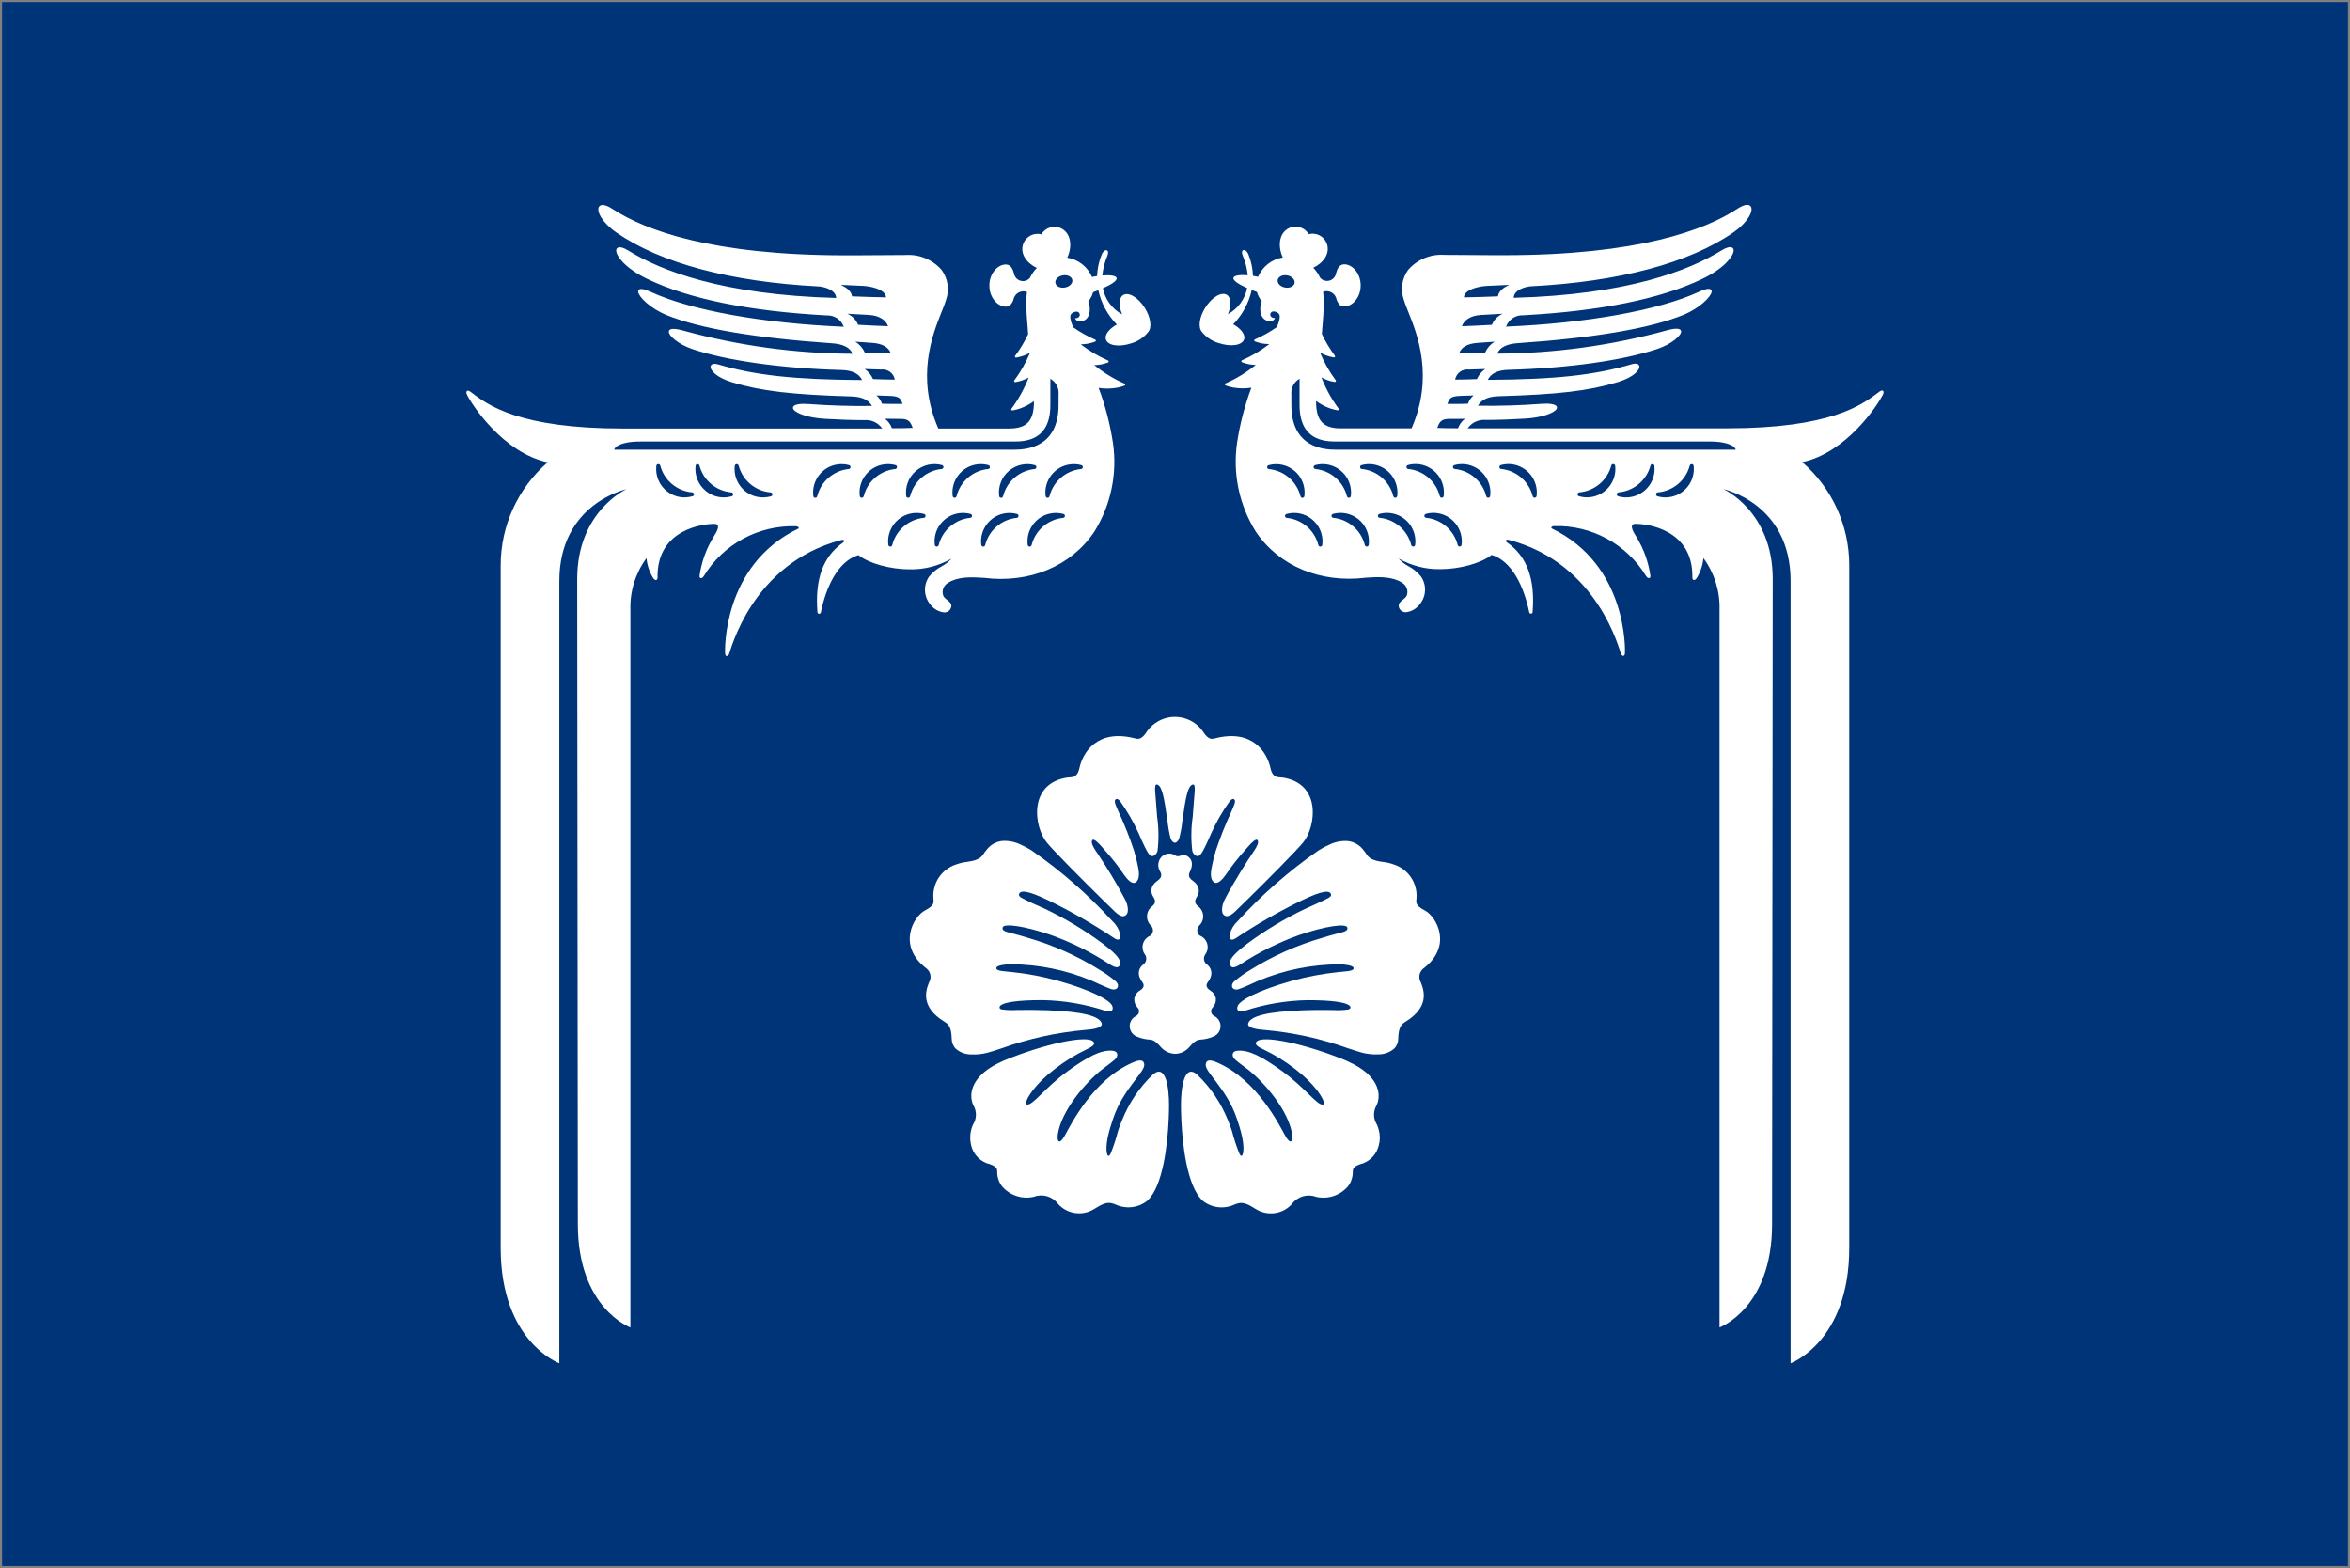 <?xml version="1.0" encoding="UTF-8"?>
<svg id="_레이어_2" data-name="레이어 2" xmlns="http://www.w3.org/2000/svg" xmlns:xlink="http://www.w3.org/1999/xlink" viewBox="0 0 1136 758">
  <rect x="0" y="0" width="1136" height="758" fill="#808080" stroke="none"/>
  <defs>
    <style>
      .cls-1 {
        fill: #fff;
      }

      .cls-2 {
        fill: #003478;
      }

      .cls-3 {
        clip-path: url(#clippath);
      }

      .cls-4 {
        fill: none;
      }
    </style>
    <clipPath id="clippath">
      <rect class="cls-4" width="1136" height="758"/>
    </clipPath>
  </defs>
  <g id="_레이어_1-2" data-name="레이어 1">
    <g class="cls-3">
      <path class="cls-2" d="M1,1H1135V757H1V1Z"/>
    </g>
    <g>
      <path class="cls-1" d="M384.84,254.38c1.08,0,1.59,.91,1.13,1.1-36.94,17.76-35.51,59.35-35.45,60.26,.11,1.85,1.23,1.68,1.89,.48,.7-1.31,10.78-43.79,54.25-55.17,1.45-.38,1.94,.47,.79,1.28-9.46,6.61-13.55,17.43-12.29,33.5-.03,.46,.32,.85,.78,.88,.38,.02,.73-.22,.84-.59,2.59-12.61,8.39-24.89,18.19-27.8,5.01,4.04,15.48,6.88,24.71,6.88,7.04,.16,13.98-1.6,20.1-5.08h.07c-1.28,1.43-2.8,2.63-4.49,3.55-2.41,1.24-4.53,2.97-6.24,5.07-2.87,4.16-2.59,9.73,.7,13.58,1.59,2.06,3.93,3.39,6.51,3.7,1.83,.14,3.43-1.24,3.57-3.07,0-.03,0-.07,0-.1,0-2.18-3.13-2.96-3.95-4.96-.82-2.38,.21-5,2.42-6.19,4.42-2.9,11.03-2.8,16.07-2.44,.49,.04,.93,.04,1.42,.06l.04,.02c21.63,2.66,41.76-5.49,53.03-22.23,8.04-12.79,11.26-28.03,9.09-42.98-1.38-9.09-3.69-18.01-6.92-26.62,2.94,.46,5.93,.42,8.86-.09,1.23-.24,2.43-.57,3.61-.99,.21-.07,.36-.27,.37-.49,0-.21-.11-.41-.31-.49-5.27-2.31-10.2-5.32-14.66-8.95,1.01-.03,2.02-.12,3.01-.27,1.22-.24,2.43-.57,3.61-.99,.21-.07,.36-.26,.37-.48,0-.21-.11-.41-.31-.49-4.65-2.03-9.03-4.62-13.05-7.71l-.06-.12c1.08-.03,2.16-.13,3.23-.29,1.22-.24,2.43-.57,3.61-.99,.21-.07,.36-.26,.37-.48,0-.21-.11-.41-.31-.49-3.75-1.63-7.33-3.64-10.68-6-1.27-3.11-1.88-5.54-.82-6.53,1.01-.94,2.71-1.36,3.49-.67,1.23,1.11,.37,2.9-1.73,2.87,.51,1.67,2.94,1.74,4.38,1.04,3.28-1.6,3.15-6.69,1.99-9.13,1.09-1.33,1.89-2.88,2.36-4.53,.78-.28,1.63-.62,2.51-.96,1.38,6.25,4.48,11.99,8.95,16.58-3.8,2.12-6.04,5.04-5.25,7.33,1,2.93,6.54,3.7,12.38,1.72,3.18-.93,6-2.83,8.05-5.44,1.85-2.11,1.23-6.97-1.62-11.57-3.17-5.1-7.86-7.91-10.49-6.28-2.16,1.33-2.25,5.2-.5,9.35-4.83-2.61-8.24-7.24-9.3-12.63,3.7-1.64,7.1-3.61,6.6-5.01-.41-1.19-3.46-1.45-6.88-1.18,.33-3.25,1.14-6.44,2.41-9.46,.76-2.03,.19-2.5-.31-2.71-.42-.19-1.6,.12-2.44,2.13-1.32,3.29-2.06,6.78-2.19,10.33-.83,.13-1.66,.27-2.45,.44l-.05-.07c-2.14-4.91-6.63-8.4-11.92-9.26,2.41-5.14,2.1-11.91-3.25-14.32-3.42-1.46-7.38-.16-9.28,3.03-3.6-.92-7.32,.97-8.7,4.42-1.89,5.03,1.78,9.6,6.5,11.83-1.38,1.42-2.51,3.06-3.34,4.85-1.61,1.84-4.41,2.03-6.25,.42-.79-.69-1.31-1.65-1.47-2.69-.57-2.1-1.48-4.05-3.67-4.23-3.99-.22-8.22,4.22-8.19,10.18-.03,5.95,4.2,10.39,8.19,10.18,.49-.02,.97-.12,1.43-.31l.05-.04c1.14-1.01,1.91-2.38,2.19-3.87,.94-2.53,3.76-3.82,6.29-2.89-.18,1.53-.29,3.07-.31,4.61-.05,3.77,.35,9.5,.9,15.8-1.74,3.7-3.85,7.22-6.29,10.49-.13,.17-.14,.41-.02,.6,.12,.18,.34,.27,.56,.23,1.23-.22,2.44-.53,3.62-.93,1.02-.39,2.02-.85,2.99-1.37v.06c-1.97,4.71-4.5,9.17-7.54,13.27-.14,.17-.15,.41-.03,.59,.12,.18,.34,.28,.56,.24,2.24-.35,4.4-1.09,6.38-2.2-2.07,5.37-4.86,10.44-8.29,15.06-.13,.17-.15,.4-.03,.59,.12,.19,.34,.28,.56,.24,1.23-.22,2.44-.53,3.62-.93,2.4-.86,4.66-2.06,6.72-3.56,.08,9.57-3.5,13.04-11.42,13.23h-34.82c-10.86-24.95-2.89-45.2,1.6-56.38,.9-2.25,1.69-4.2,2.16-5.86,1.68-4.85,.89-10.21-2.12-14.36-4.38-5.05-10.89-7.74-17.56-7.26-15.43,.12-24.52,.15-24.61,.15h-4.01c-64.89,0-97.2-12.12-112.91-22.4-3.22-2.11-5.62-2.53-6.55-1.14-1.45,2.16,1.61,7.83,8.36,12.5,21.5,14.87,55.3,23.88,97.75,26.06,2.16,.11,8.28,1.37,8.53,5.58-54.93-1.45-84.94-13.25-100.46-22.89-2.35-1.46-4.18-1.94-5.18-1.36-.51,.31-.78,.89-.7,1.48,.1,2.52,4.32,8.46,15.22,13.67,20.09,9.63,49.23,15.53,86.61,17.55,3.63-.16,6.94,2.05,8.16,5.47-39.1-1.63-73.95-7.93-93.27-16.84-2.93-1.35-4.84-1.73-5.67-1.12-.35,.26-.51,.71-.42,1.13,.29,2.39,5.78,7.95,13.7,11.18,16.01,6.53,42.98,11.11,80.18,13.66,5.25,.36,8.68,2.16,9.71,5.05-27.77-.12-55.39-3.92-82.16-11.3-4.97-1.34-6.32-.59-6.58,.31-.62,2.01,4.55,6.45,11.44,8.76,16.76,5.61,43.01,9.29,72.05,10.1,5.14,.15,8.39,1.73,9.9,4.83-32.75-.21-51.63-2.25-69.58-7.55-2.3-.67-3.37-.04-3.62,.79-.52,1.74,2.41,5.45,10.36,7.85,14.11,4.25,28.68,5.98,57.72,6.83,6.45,.19,8.75,2.62,9.87,4.59-10.05,.14-20.1-.15-30.12-.89-4.36-.35-7.16,.09-7.88,1.17-.24,.36-.25,.82-.04,1.19,1,1.99,7.05,4.32,15.46,4.77,5.8,.31,11.97,.62,18.23,.62,.24,0,.49-.02,.71,0,3.39-.27,6.68,1.28,8.62,4.07h-125.19c-50.36,0-65.34-11.32-73.38-17.4,0,0-1.39-1.3-2.09-.8-.77,.56-.1,1.81,.07,2.14,2.54,5.02,17.61,27.9,38.88,32.38-14.41,12.5-22.71,30.63-22.74,49.71v330.07c0,45.38,28.35,55.73,28.35,55.73V280.84c0-37.52,32.46-44.37,32.46-44.37,0,0-23.82,10.63-23.82,43.41,0,8.02,.31,292.04,.31,311.85,0,40.67,25.4,49.94,25.4,49.94V294.66c-.25-8.93,2.49-17.69,7.79-24.89,.3,3.42,1.41,6.73,3.22,9.64,.36,.55,.96,1.07,1.47,.95s.65-.62,.64-1.45c-.26-23.4,22.55-25.67,27.18-25.67,1.08,0,4.28-.27-.44,6.8-3.28,5.53-5.46,11.65-6.4,18.01-.31,1.83,1.19,1.76,1.96,.52,9.42-15.54,26.5-24.79,44.66-24.19h0Zm-12.15-14.49c-1.25,.37-2.55,.55-3.86,.56-7.59,0-13.74-6.16-13.73-13.75,0-.5,.03-1,.08-1.5,.05-.46,.42-.82,.89-.85,.25-.02,.49,.06,.69,.22,.15,.13,.26,.3,.31,.5,1.89,7.14,8.07,12.33,15.43,12.96,.53,.03,.93,.49,.9,1.02-.03,.41-.31,.75-.7,.86h0Zm38.15-13.4c-.15,.13-.34,.21-.54,.23-7.35,.73-13.46,6-15.25,13.17-.11,.43-.49,.73-.93,.73h-.06c-.46-.03-.84-.38-.89-.83-.94-7.53,4.4-14.4,11.93-15.34,1.8-.22,3.63-.09,5.37,.39,.51,.15,.81,.68,.66,1.19-.05,.18-.15,.34-.29,.46h0Zm6.67,13.39c-.11,.42-.49,.72-.93,.73h-.06c-.46-.03-.84-.38-.9-.83-.94-7.53,4.4-14.4,11.93-15.34,1.8-.22,3.63-.09,5.37,.39,.45,.12,.75,.55,.7,1.02-.04,.46-.4,.83-.86,.87-7.35,.73-13.45,6-15.25,13.17h0Zm29.6,10.2c-.15,.13-.34,.21-.54,.23-7.35,.73-13.46,6-15.26,13.17-.11,.43-.49,.73-.93,.73h-.06c-.46-.03-.84-.38-.89-.83-.94-7.53,4.4-14.4,11.93-15.34,1.8-.22,3.63-.09,5.37,.39,.45,.13,.74,.55,.7,1.02-.03,.24-.15,.47-.33,.63h0Zm-4.38-22.41c3.48-3,8.22-4.07,12.65-2.84,.45,.13,.74,.55,.7,1.01-.03,.25-.14,.48-.33,.64-.15,.13-.34,.21-.54,.23-7.35,.73-13.46,6-15.25,13.17-.1,.43-.49,.73-.93,.73h-.06c-.46-.02-.84-.38-.9-.83-.58-4.56,1.17-9.11,4.65-12.11h0Zm26.83,22.41c-.15,.13-.34,.21-.54,.23-7.35,.73-13.45,6-15.25,13.17-.11,.42-.49,.72-.93,.73h-.06c-.46-.03-.84-.38-.9-.83-.94-7.53,4.4-14.4,11.93-15.34,1.8-.22,3.63-.09,5.37,.39,.45,.12,.75,.55,.7,1.02-.03,.25-.15,.47-.34,.63h0Zm-1.6-19.2c-2.75,2.35-4.69,5.49-5.55,9-.11,.42-.49,.72-.93,.73h-.06c-.46-.03-.84-.38-.9-.83-.94-7.53,4.41-14.4,11.94-15.34,1.8-.22,3.62-.09,5.36,.39,.45,.12,.75,.55,.7,1.02-.04,.46-.4,.83-.86,.87-3.59,.34-6.98,1.79-9.7,4.16h0Zm24.07,19.21c-.15,.13-.33,.21-.53,.23-7.35,.73-13.46,6-15.26,13.17-.11,.43-.49,.73-.93,.73h-.06c-.46-.03-.84-.38-.89-.83-.94-7.53,4.4-14.4,11.93-15.34,1.8-.22,3.63-.09,5.37,.39,.45,.13,.74,.55,.7,1.02-.03,.25-.15,.47-.35,.63h.02Zm-4.38-22.41c3.48-3,8.22-4.07,12.65-2.84,.51,.15,.81,.68,.66,1.2-.05,.18-.15,.34-.29,.46-.15,.13-.34,.21-.54,.23-7.35,.73-13.45,6-15.25,13.17-.11,.43-.49,.73-.93,.73h-.06c-.46-.03-.84-.38-.89-.83-.58-4.56,1.16-9.11,4.63-12.11h.02Zm26.83,22.41c-.15,.13-.34,.21-.54,.23-7.35,.73-13.45,6-15.25,13.17-.11,.43-.49,.73-.93,.73h-.06c-.46-.02-.84-.38-.9-.83-.94-7.53,4.4-14.4,11.93-15.34,1.8-.22,3.63-.09,5.37,.39,.45,.13,.74,.55,.7,1.02-.03,.25-.15,.47-.35,.63h.02Zm8.27-25.25c.51,.15,.81,.68,.66,1.19-.05,.18-.15,.34-.29,.46-.15,.13-.34,.21-.53,.23-7.35,.73-13.46,6-15.25,13.17-.11,.43-.49,.73-.93,.73h-.06c-.46-.02-.84-.38-.9-.83-.94-7.53,4.4-14.4,11.93-15.34,1.8-.22,3.63-.09,5.37,.39h0Zm-9-91.73c2.25-.4,4.32,.59,4.61,2.21s-1.31,3.26-3.56,3.66c-2.25,.4-4.32-.59-4.61-2.2-.29-1.62,1.29-3.26,3.55-3.67h.01Zm-72.54,73.72c-3.35,.16-6.71,.21-10.06,.17-.63-1.84-1.81-3.44-3.37-4.59,2.37,.05,5.52,.07,7.74,.07h.03c3.91,0,4.68,1.73,5.67,4.35h0Zm-34.73-69.14c3.58,.2,7.15,.36,10.66,.49,2.85,.1,10.88,1.36,11.2,5.55-5.49-.1-10.97-.26-16.46-.49-.27-2.7-3.29-4.57-5.4-5.55h0Zm3.1,13.97c3.66,.23,7.05,.42,10.31,.56,5.67,.26,8.55,2.93,9.41,5.46-4.83-.17-9.66-.4-14.48-.68-.96-2.41-2.85-4.33-5.23-5.34h0Zm3.88,13.51c1.77,.13,3.7,.26,5.59,.39l2.51,.17c4.98,.34,8.02,2.05,9.06,5.06-4.19-.05-8.38-.17-12.56-.36-.97-2.18-2.57-4.01-4.61-5.25h0Zm4.53,13.21c1.64,.06,3.7,.13,5.6,.19,.86,.02,1.67,.05,2.35,.07,3.15-.41,6.07,1.73,6.62,4.86-3.51-.03-7.02-.12-10.53-.26-.86-1.97-2.26-3.66-4.04-4.86h0Zm8.39,16.77c-.53-1.56-1.47-2.95-2.73-4.01,1.26,.06,2.88,.1,4.34,.15l2.41,.08c4.51,.18,5,1.44,5.82,3.54,.04,.1,.08,.2,.12,.31-3.32,.06-6.64,.04-9.96-.07h0Zm-129.45,22.23c0-1.02,2.62-3.95,12.44-3.95h180.74c5.94,0,17.65-.73,17.65-17.65v-12.68c2.75,1.54,4.31,4.58,3.96,7.71v4.97c0,20.8-16.05,21.6-21.56,21.6h-193.24Zm37.85,22.5c-1.25,.36-2.55,.55-3.85,.56-7.59,0-13.74-6.16-13.73-13.75,0-.5,.03-1.01,.08-1.51,.05-.46,.43-.82,.89-.85,.25-.02,.49,.06,.69,.22,.15,.13,.26,.3,.31,.5,1.89,7.14,8.07,12.33,15.43,12.96,.46,.03,.84,.4,.88,.86,.05,.46-.25,.89-.69,1.02h0Zm6.28-2.67c-3.52-2.95-5.33-7.47-4.82-12.03,.07-.53,.55-.91,1.08-.84,.18,.02,.35,.1,.49,.21,.15,.13,.26,.3,.31,.5,1.9,7.14,8.07,12.32,15.43,12.96,.53,.04,.93,.49,.89,1.02-.03,.41-.31,.75-.7,.86-1.25,.36-2.55,.55-3.86,.55-3.23,0-6.36-1.14-8.83-3.22h0Zm454.75,41.34c.77,1.23,2.28,1.31,1.96-.52-.94-6.36-3.12-12.48-6.4-18.01-4.72-7.07-1.52-6.8-.44-6.8,4.63,0,27.44,2.27,27.18,25.67,0,.82,.1,1.32,.64,1.45,.54,.13,1.11-.4,1.47-.95,1.82-2.92,2.92-6.22,3.22-9.64,5.3,7.2,8.05,15.96,7.8,24.89v347.01s25.4-9.26,25.4-49.94c0-19.8,.31-303.82,.31-311.85,0-32.78-23.82-43.41-23.82-43.41,0,0,32.46,6.85,32.46,44.37v378.16s28.35-10.34,28.35-55.73V273.09c-.04-19.08-8.33-37.21-22.74-49.71,21.26-4.48,36.33-27.36,38.88-32.38,.17-.33,.84-1.59,.07-2.14-.7-.49-2.09,.8-2.09,.8-8.05,6.08-23.02,17.39-73.38,17.39h-125.19c1.94-2.79,5.23-4.34,8.62-4.07,.22-.02,.48,0,.71,0,6.26,0,12.43-.31,18.23-.62,8.41-.45,14.47-2.78,15.46-4.77,.21-.37,.2-.84-.04-1.19-.73-1.08-3.52-1.52-7.88-1.17-9.7,.73-19.83,1.03-30.12,.89,1.12-1.97,3.42-4.4,9.87-4.59,29.05-.85,43.61-2.57,57.72-6.83,7.95-2.4,10.88-6.1,10.36-7.85-.25-.83-1.33-1.46-3.62-.79-17.95,5.3-36.83,7.35-69.58,7.55,1.52-3.1,4.76-4.68,9.91-4.83,29.03-.81,55.29-4.5,72.04-10.1,6.89-2.31,12.06-6.75,11.44-8.76-.27-.88-1.62-1.64-6.58-.31-26.78,7.39-54.43,11.2-82.21,11.33,1.04-2.9,4.47-4.69,9.71-5.05,37.19-2.54,64.18-7.14,80.18-13.66,7.93-3.23,13.41-8.79,13.7-11.18,.09-.43-.07-.87-.41-1.13-.83-.62-2.75-.24-5.67,1.12-19.32,8.91-54.17,15.2-93.27,16.84,1.23-3.42,4.54-5.63,8.16-5.47,37.38-2.01,66.52-7.92,86.61-17.55,10.89-5.21,15.12-11.15,15.22-13.67,.08-.59-.19-1.18-.7-1.49-.99-.57-2.83-.09-5.18,1.36-15.51,9.64-45.54,21.43-100.46,22.89,.25-4.21,6.36-5.47,8.53-5.58,42.45-2.18,76.26-11.19,97.75-26.06,6.74-4.67,9.81-10.32,8.36-12.49-.93-1.4-3.33-.98-6.55,1.14-15.71,10.28-48.01,22.4-112.91,22.4h-4.01c-.09,0-9.17-.03-24.61-.15-6.67-.48-13.18,2.21-17.56,7.26-3.01,4.15-3.8,9.52-2.12,14.36,.48,1.67,1.26,3.62,2.16,5.86,4.49,11.19,12.46,31.44,1.6,56.38h-34.72c-7.94-.19-11.51-3.67-11.42-13.23,2.06,1.5,4.32,2.7,6.72,3.56,1.18,.4,2.39,.71,3.62,.93,.22,.04,.44-.05,.56-.24,.11-.18,.1-.42-.03-.59-3.43-4.62-6.22-9.69-8.29-15.06,1.98,1.11,4.14,1.85,6.38,2.2,.22,.04,.44-.05,.56-.24,.11-.18,.1-.42-.03-.59-3.04-4.1-5.58-8.56-7.54-13.27v-.06c.96,.52,1.96,.97,2.98,1.36,1.18,.4,2.39,.71,3.62,.93,.22,.04,.44-.05,.56-.23,.11-.19,.1-.42-.03-.6-2.45-3.28-4.55-6.79-6.29-10.49,.56-6.3,.95-12.03,.9-15.8-.02-1.54-.12-3.08-.31-4.61,2.54-.93,5.34,.37,6.29,2.89,.28,1.5,1.05,2.86,2.19,3.87l.06,.03c.45,.19,.94,.29,1.43,.31,3.99,.22,8.22-4.22,8.19-10.18,.03-5.95-4.2-10.39-8.19-10.18-2.19,.18-3.1,2.13-3.67,4.23-.36,2.42-2.61,4.09-5.02,3.74-1.04-.15-2-.67-2.69-1.47-.83-1.79-1.96-3.44-3.34-4.85,4.72-2.23,8.39-6.79,6.5-11.83-1.38-3.45-5.1-5.34-8.7-4.42-1.89-3.19-5.86-4.49-9.27-3.04-5.36,2.41-5.67,9.18-3.25,14.32-5.29,.85-9.78,4.34-11.92,9.26l-.05,.07c-.78-.17-1.61-.31-2.45-.44-.13-3.54-.87-7.04-2.19-10.33-.84-2.01-2.02-2.31-2.44-2.13-.49,.2-1.06,.67-.31,2.71,1.27,3.02,2.08,6.2,2.41,9.46-3.43-.27-6.48,0-6.89,1.18-.48,1.4,2.9,3.36,6.6,5.01-1.06,5.38-4.47,10.01-9.3,12.62,1.75-4.15,1.64-8.02-.5-9.35-2.63-1.63-7.32,1.18-10.49,6.27-2.86,4.6-3.46,9.46-1.62,11.57,2.05,2.61,4.86,4.51,8.05,5.44,5.84,1.98,11.38,1.21,12.38-1.72,.78-2.29-1.46-5.21-5.25-7.33,4.47-4.59,7.56-10.33,8.95-16.58,.88,.35,1.72,.68,2.51,.96,.47,1.66,1.28,3.2,2.36,4.54-1.15,2.43-1.29,7.52,1.99,9.13,1.44,.71,3.88,.63,4.38-1.04-2.1,.04-2.97-1.76-1.73-2.87,.78-.69,2.47-.27,3.49,.67,1.06,.99,.45,3.42-.82,6.53-3.35,2.35-6.92,4.36-10.68,5.99-.2,.09-.32,.28-.31,.5,.01,.22,.16,.41,.37,.48,1.18,.42,2.38,.75,3.61,.99,1.07,.16,2.14,.26,3.22,.28l-.06,.13c-4.02,3.09-8.4,5.68-13.05,7.71-.2,.08-.32,.28-.31,.49,.01,.22,.16,.42,.37,.48,1.18,.42,2.38,.75,3.61,.99,1,.15,2.01,.24,3.01,.27-4.46,3.63-9.39,6.64-14.66,8.95-.19,.09-.32,.28-.31,.5,.02,.22,.16,.41,.37,.48,1.18,.42,2.38,.75,3.61,.99,2.93,.52,5.92,.55,8.86,.1-3.22,8.61-5.54,17.53-6.92,26.62-2.17,14.95,1.05,30.19,9.09,42.99,11.26,16.74,31.4,24.89,53.03,22.23l.04-.02c.48-.02,.93-.03,1.42-.07,5.04-.36,11.65-.46,16.07,2.44,2.22,1.19,3.24,3.81,2.42,6.19-.82,1.99-3.95,2.78-3.95,4.96,.08,1.84,1.64,3.26,3.47,3.18,.03,0,.07,0,.1,0,2.58-.31,4.92-1.65,6.51-3.7,3.29-3.84,3.57-9.42,.7-13.58-1.71-2.1-3.83-3.83-6.24-5.07-1.69-.92-3.2-2.12-4.49-3.55h.07c6.12,3.48,13.06,5.24,20.1,5.08,9.23,0,19.7-2.84,24.71-6.88,9.8,2.91,15.6,15.2,18.21,27.8,.12,.44,.58,.69,1.02,.57,.38-.11,.63-.47,.6-.86,1.26-16.07-2.83-26.89-12.29-33.5-1.15-.81-.67-1.66,.78-1.28,43.46,11.39,53.55,53.86,54.25,55.17,.65,1.2,1.78,1.37,1.89-.48,.05-.91,1.49-42.5-35.45-60.26-.46-.19,.05-1.1,1.13-1.1,18.16-.56,35.21,8.71,44.6,24.26h0Zm-33.21-39.7c.05-.46,.42-.82,.88-.86,7.36-.63,13.53-5.82,15.43-12.96,.05-.19,.16-.36,.31-.49,.19-.16,.44-.23,.69-.22,.46,.03,.84,.39,.89,.85,.84,7.54-4.6,14.33-12.15,15.17-.5,.06-1,.08-1.5,.08-1.31,0-2.6-.19-3.86-.55-.45-.13-.73-.56-.69-1.02Zm-37.79-13.02c-.04-.46,.25-.89,.7-1.02,7.31-2.03,14.88,2.26,16.91,9.57,.48,1.75,.62,3.57,.39,5.37-.06,.46-.44,.81-.9,.84h-.06c-.44,0-.82-.31-.93-.73-1.79-7.17-7.9-12.44-15.25-13.17-.46-.04-.83-.41-.86-.87h0Zm-11.88,5.04c-2.72-2.37-6.11-3.83-9.7-4.17-.53-.06-.91-.53-.85-1.06,.04-.39,.31-.71,.69-.82,7.31-2.03,14.88,2.26,16.91,9.57,.48,1.74,.62,3.57,.39,5.37-.06,.46-.44,.81-.9,.84h-.06c-.44,0-.82-.31-.93-.73-.87-3.5-2.81-6.65-5.55-8.99h0Zm-24.38,18.56c-.04-.46,.25-.89,.7-1.02,7.31-2.03,14.88,2.26,16.91,9.57,.48,1.75,.62,3.57,.39,5.37-.06,.46-.43,.81-.89,.84h-.06c-.44,0-.82-.31-.93-.73-1.8-7.17-7.9-12.43-15.25-13.17-.2-.02-.38-.1-.53-.23-.19-.16-.32-.39-.35-.64h.01Zm9.36-9.67c-.06,.46-.44,.81-.9,.84h-.06c-.44,0-.82-.3-.93-.73-1.79-7.17-7.9-12.44-15.25-13.17-.2-.02-.39-.1-.54-.23-.19-.16-.3-.39-.33-.64-.04-.46,.25-.89,.7-1.02,7.31-2.03,14.88,2.26,16.91,9.57,.48,1.75,.62,3.57,.39,5.37h0Zm-31.81,9.68c-.04-.46,.25-.89,.7-1.02,7.31-2.03,14.88,2.26,16.91,9.57,.48,1.75,.62,3.57,.39,5.37-.06,.46-.44,.81-.9,.84h-.06c-.44,0-.82-.31-.93-.73-1.8-7.17-7.9-12.44-15.25-13.17-.2-.02-.39-.1-.54-.23-.19-.16-.31-.39-.34-.64h0Zm-7.78-22.73c-.53-.06-.91-.53-.85-1.06,.04-.39,.31-.71,.69-.82,7.32-2.01,14.88,2.3,16.89,9.62,.47,1.73,.61,3.53,.39,5.31-.06,.46-.44,.81-.9,.84h-.06c-.44,0-.82-.31-.93-.73-1.79-7.17-7.9-12.44-15.25-13.17l.02,.02Zm-14.67,22.73c-.04-.46,.25-.89,.7-1.02,7.31-2.03,14.88,2.26,16.91,9.57,.48,1.75,.62,3.57,.39,5.37-.06,.46-.43,.81-.89,.84h-.06c-.44,0-.82-.31-.93-.73-1.8-7.17-7.9-12.43-15.25-13.17-.46-.04-.82-.41-.86-.87h0Zm9.36-9.66c-.06,.46-.43,.81-.89,.84h-.06c-.44,0-.82-.31-.93-.73-1.8-7.17-7.9-12.44-15.25-13.17-.2-.02-.39-.1-.54-.23-.4-.35-.44-.96-.09-1.36,.12-.14,.28-.24,.46-.29,7.31-2.03,14.88,2.26,16.91,9.57,.48,1.75,.62,3.57,.39,5.37h0Zm-31.81,9.68c-.04-.46,.25-.89,.7-1.02,7.31-2.03,14.88,2.26,16.91,9.57,.48,1.75,.62,3.57,.39,5.37-.06,.46-.44,.81-.9,.84h-.06c-.44,0-.82-.31-.93-.73-1.8-7.17-7.91-12.43-15.26-13.16-.2-.02-.39-.1-.54-.23-.19-.16-.31-.39-.34-.64h.02Zm4.71-21.77c3.48,3,5.22,7.54,4.65,12.1-.06,.46-.44,.81-.9,.84h-.06c-.44,0-.82-.3-.93-.73-1.79-7.17-7.9-12.44-15.26-13.16-.2-.02-.38-.1-.54-.23-.4-.35-.44-.96-.09-1.36,.12-.14,.28-.24,.46-.29,4.42-1.23,9.17-.16,12.64,2.84h.01Zm-.09-90.9c-.28,1.62-2.35,2.6-4.61,2.2-2.26-.4-3.85-2.05-3.56-3.66s2.35-2.61,4.61-2.21c2.25,.4,3.84,2.05,3.55,3.67h.01Zm74.62,65.7h.03c2.22,0,5.37,0,7.74-.07-1.56,1.15-2.74,2.76-3.37,4.59-3.36,.04-6.71-.01-10.06-.17,.99-2.63,1.76-4.35,5.67-4.35h0Zm23.67-59.25c-5.48,.24-11.02,.4-16.45,.5,.31-4.2,8.35-5.45,11.2-5.55,3.51-.13,7.08-.31,10.66-.49-2.1,1-5.13,2.86-5.4,5.56h0Zm-2.93,13.77c-5.11,.31-9.86,.52-14.48,.68,.86-2.53,3.74-5.2,9.41-5.46,3.26-.15,6.65-.33,10.31-.56-2.38,1.02-4.26,2.94-5.22,5.35h0Zm-3.26,13.42c-4.3,.2-8.41,.31-12.56,.36,1.04-3.01,4.09-4.72,9.06-5.06l2.51-.17c1.88-.13,3.82-.26,5.59-.39-2.03,1.24-3.64,3.08-4.6,5.26h0Zm-3.96,12.81c-3.51,.14-7.04,.23-10.53,.26,.56-3.13,3.47-5.26,6.62-4.86,.68-.02,1.48-.05,2.35-.07,1.88-.06,3.96-.12,5.6-.19-1.78,1.21-3.18,2.89-4.04,4.87h0Zm-14.31,11.98l.12-.31c.82-2.1,1.31-3.36,5.82-3.54l2.41-.08c1.46-.04,3.09-.09,4.34-.15-1.26,1.06-2.2,2.45-2.73,4.01-3.32,.11-6.64,.14-9.96,.08h0Zm107.32,22.16h-161.15c-5.51,0-21.56-.81-21.56-21.6v-4.98c-.35-3.13,1.21-6.17,3.96-7.71v12.68c0,16.92,11.73,17.65,17.65,17.65h180.74c9.83,0,12.44,2.93,12.44,3.95h-32.09Zm-6.44,21.49c.04-.46,.41-.83,.88-.86,7.36-.63,13.53-5.82,15.43-12.96,.05-.19,.16-.36,.31-.49,.19-.16,.44-.24,.69-.22,.46,.03,.84,.39,.89,.85,.84,7.54-4.59,14.33-12.13,15.17-1.8,.2-3.63,.04-5.37-.47-.44-.13-.73-.56-.69-1.02h0Zm-14.42,1.57c-1.31,0-2.6-.19-3.86-.56-.51-.15-.8-.68-.66-1.19,.11-.38,.45-.66,.84-.69,7.36-.64,13.53-5.82,15.43-12.96,.05-.19,.16-.37,.31-.49,.41-.34,1.02-.28,1.36,.13,.12,.14,.19,.32,.22,.5,.84,7.54-4.6,14.33-12.15,15.17-.5,.06-1,.08-1.5,.08h0Z"/>
      <g>
        <path class="cls-1" d="M668.6,416.66c-6.75-.8-7.48-2.96-8.66-4.72-.22-.31-.45-.52-.66-.8-1.77-2.52-4.52-4.18-7.57-4.58-3.03-.24-6.08,.32-8.83,1.61-1.94,.84-3.81,1.84-5.6,2.97-14.22,9.88-27.29,21.32-38.96,34.1-1.84,1.67-3.16,3.83-3.79,6.23-.71,3.12,1.12,3.22,2.79,2.08,10.24-6.82,20.92-12.95,31.98-18.33,10.29-4.97,13.51-4.88,14.12-2.96,.43,1.36-2.37,2.31-4.57,3.43-1.69,.89-4.85,2.21-7.98,3.64-9.72,4.66-18.99,10.23-27.67,16.62-5.25,3.94-8.75,7.23-8.66,9.47,.1,2.94,2.15,2.6,5.09,.69,8.93-5.84,18.52-10.6,28.57-14.2,12.04-4.12,22.53-5.77,23.12-3.55,.45,1.7-1.87,2.13-4.26,2.73-3.59,.92-5.99,1.68-7.79,2.22-12.2,3.52-23.86,8.7-34.65,15.41-2.8,1.65-5.46,3.53-7.95,5.61-.53,.46-.91,1.06-1.09,1.74-.3,1.7,1.21,2.71,3.18,2.08,2.72-.86,6.66-2.85,8.93-3.82,.25-.1,.57-.25,.78-.33,12.36-5.15,25.62-7.82,39.01-7.87,1.43,0,2.85,.15,4.25,.41,1.71,.33,2.5,.82,2.6,1.27,.23,.94-.95,1.34-2.6,1.59-1.49,.22-3.36,.32-5.02,.52-7.34,.77-14.6,2.13-21.72,4.06-.4,.1-.75,.22-1.14,.33-15.13,4.27-24.47,9.13-25.53,11.95-.95,2.48,1.04,3.12,3.23,2.39,9.82-3.24,20.07-4.99,30.42-5.19,12.79,0,17.86,1.15,19.74,2.2,.76,.42,1.04,.82,1.08,1.13,.07,.52-.07,.94-1.08,1.18-2.38,.33-4.8,.42-7.2,.27-3.27-.05-8.83-.11-14.95,.13-17.4,.68-24.83,2.89-26.11,6.12-1.12,2.79,6.23,3.26,8.08,3.4,13.72,1.22,27.22,4.2,40.18,8.86,2.51,.82,4.77,1.56,6.66,2.08,2.65,.7,5.39,.97,8.12,.82,2.72,0,5.36-.96,7.42-2.73,1.29-1.25,2.01-2.98,2.01-4.77,.15-6.04,1.71-7.13,3.64-8.34,11.1-6.88,9.13-14.46,7.27-18.96-1.27-2.16-.81-4.93,1.09-6.57,14.73-11.09,6.27-25.34,.99-28.1-5.27-2.75-4.19-4.19-4.16-6.03,.55-7.26-3.92-13.95-10.83-16.23-1.72-.64-3.51-1.07-5.32-1.28Zm-9.53,145.61c3.73-1.47,6.51-4.68,7.43-8.59,.69-2.46,.69-5.07,0-7.53-.21-.84-.48-1.66-.83-2.46-1.89-2.87-1.95-6.58-.16-9.51,2.6-5.82,.38-14.75-13.81-21.04-.36-.16-.63-.33-1-.49-19.02-7.87-40.73-12.73-43.4-8.98-1.41,1.93,3.68,3.51,7.44,5.64,5.31,2.91,10.29,6.36,14.87,10.32,7.89,6.81,11.6,13.82,10.06,14.25-2.77,.84-8.58-7.97-19.84-16.1-9.73-7.02-16.1-10.39-21.73-9.87-2.63,.23-2.95,2.6-.95,4.35,2.14,1.84,5.19,3.97,6.28,4.85,8.19,6.52,19.45,19.88,21.19,31.12,.52,3.52-.74,5.46-3.35,.71-3.12-5.62-13.65-26.82-32.52-35.18-1.52-.68-5.94-2.68-5.9,1.13,.03,3.57,10.32,11.95,14.91,25.45,.15,.41,.26,.76,.38,1.13,.38,1.12,.71,2.13,1,3.06,.26,.85,.52,1.67,.72,2.54,2.2,8.15,1.04,12.54-.09,11.52-.26-.27-.47-.57-.63-.9-1.44-3.55-2.64-7.2-3.58-10.91-.52-1.64-1.2-3.44-1.98-5.3-3.33-8.33-8.4-15.85-14.87-22.05-6.35-5.48-7.83,6.56-7.83,14.75,0,1.68,.04,4.24,.19,7.3,.56,11.82,2.68,31.39,10.03,38.71,4.32,3.63,10.35,4.46,15.49,2.13,.81-.38,1.68-.64,2.56-.79,1.91-.27,4.03,.37,8.04,2.98,5.61,3.44,12.88,2.4,17.3-2.47,2.66-3.68,7.47-5.13,11.72-3.52,5.74,1.32,11.73-.69,15.51-5.19,1.47-2,2.25-4.41,2.23-6.89,.01-1.42,.15-2.83,5.14-4.16h0Zm-197.02-55.31c2.06,1.77,4.69,2.74,7.41,2.73,2.74,.13,5.49-.17,8.13-.89,1.88-.52,4.16-1.24,6.65-2.08,12.96-4.66,26.47-7.63,40.19-8.86,1.85-.15,9.21-.61,8.09-3.4-1.3-3.23-8.73-5.44-26.11-6.12-4.98-.18-9.97-.23-14.96-.13-2.4,.16-4.81,.07-7.19-.28-.99-.23-1.13-.62-1.04-1.17,.03-.31,.31-.71,1.04-1.13,1.91-1.04,6.98-2.2,19.77-2.2,10.34,.2,20.59,1.95,30.42,5.19,2.17,.7,4.18,.09,3.22-2.39-1.06-2.81-10.39-7.67-25.53-11.95-.39-.12-.74-.23-1.13-.34-7.12-1.93-14.38-3.29-21.71-4.06-1.66-.22-3.54-.31-5.04-.52-1.67-.26-2.84-.66-2.6-1.59,.1-.45,.91-.94,2.6-1.27,1.41-.26,2.83-.4,4.26-.41,13.39,.05,26.64,2.72,39.01,7.87l.77,.33c2.28,.97,6.23,2.96,8.93,3.82,1.98,.63,3.48-.37,3.19-2.08-.2-.68-.59-1.28-1.12-1.74-2.49-2.08-5.14-3.96-7.93-5.61-10.78-6.71-22.44-11.9-34.64-15.41-1.8-.52-4.21-1.3-7.79-2.22-2.37-.6-4.7-1.04-4.26-2.73,.57-2.22,11.08-.57,23.11,3.55,10.05,3.59,19.64,8.36,28.57,14.2,2.95,1.91,5,2.24,5.1-.69,.08-2.24-3.41-5.53-8.66-9.47-8.68-6.4-17.94-11.97-27.67-16.62-3.12-1.42-6.29-2.74-7.98-3.64-2.19-1.12-5-2.08-4.55-3.43,.6-1.93,3.81-2.02,14.1,2.95,11.06,5.39,21.75,11.51,31.98,18.34,1.66,1.15,3.49,1.04,2.8-2.08-.64-2.4-1.95-4.56-3.78-6.23-11.69-12.79-24.77-24.23-39-34.11-1.79-1.13-3.66-2.13-5.6-2.97-2.75-1.29-5.8-1.85-8.83-1.61-3.05,.4-5.8,2.07-7.57,4.58-.21,.29-.45,.48-.66,.8-1.19,1.76-1.91,3.92-8.66,4.72-1.82,.22-3.6,.66-5.32,1.3-6.91,2.28-11.38,8.97-10.84,16.22,0,1.84,1.09,3.28-4.18,6.03-5.28,2.75-13.75,17.01,.99,28.1,1.91,1.63,2.37,4.4,1.1,6.57-1.87,4.5-3.85,12.08,7.27,18.96,1.94,1.21,3.52,2.3,3.67,8.34-.02,1.82,.7,3.56,2,4.83h0Zm143.51-94.65c-1.45,1.98-9.12,13.97-13.37,22.18-1.94,3.75-1.63,6.68-.81,7.57,.82,.89,2.35,1.7,5.6-1.38,4.31-4.09,21.22-20.78,29.31-29.4,1.64-1.75,2.95-3.19,3.69-4.1,6.18-7.69,8.98-28.49-10.02-31.34-1.83-.29-4.68,.63-5.82-4.61-1.61-7.4-8.51-18.96-26.62-14.38-1.5,.37-3.3,1.09-6.09-3.38-5.28-7.43-15.59-9.18-23.02-3.9-1.51,1.07-2.83,2.39-3.9,3.9-2.79,4.47-4.59,3.75-6.09,3.38-18.1-4.58-25.01,6.97-26.61,14.38-1.13,5.25-3.99,4.32-5.83,4.61-18.98,2.86-16.21,23.65-10.01,31.34,.74,.91,2.05,2.36,3.68,4.1,8.1,8.63,25.01,25.31,29.31,29.4,3.25,3.09,4.7,2.34,5.6,1.38,.9-.96,1.13-3.83-.82-7.57-4.08-7.61-8.53-15.02-13.35-22.18-.26-.33-.47-.69-.71-1.04-1.35-1.99-2.39-4.1-1.68-5.13,.71-1.03,2.93,1.26,4.57,3.12l1.78,2.03c3.25,3.61,6.25,7.45,8.96,11.49,1.66,2.39,4.06,4.99,5.82,3.64,1.76-1.35,1.56-4.38,1.12-6.86-.53-2.8-1.22-5.56-2.04-8.29-2.12-6.43-4.62-12.74-7.49-18.88-.8-1.87-2.24-4.73-1.7-5.62,.65-1.11,1.53-.49,2.37,.37,3.48,4.87,6.49,10.08,8.97,15.53,.73,1.56,2.52,5.92,4.03,8.59,.15,.28,.3,.52,.44,.76,1.01,1.61,1.86,2.31,3.22,1.45,.76-.53,1.3-1.32,1.52-2.22,.65-5.5,.58-11.06-.22-16.54-.65-10.6-1.82-15.91-.03-15.5,2.4,.52,3.46,6.35,5.04,17.54,.29,2.86,.79,5.69,1.51,8.48,.22,.65,.96,2.05,2.08,2.13,1.14-.08,1.87-1.48,2.08-2.13,.73-2.78,1.25-5.61,1.53-8.47,1.56-11.19,2.64-17.04,5.04-17.54,1.79-.41,.63,4.9-.03,15.5-.8,5.48-.87,11.04-.22,16.54,.21,.9,.75,1.69,1.51,2.21,1.37,.86,2.22,.16,3.22-1.45,.15-.23,.3-.49,.45-.76,1.5-2.67,3.29-7.02,4.03-8.59,2.48-5.46,5.48-10.66,8.97-15.53,.83-.86,1.74-1.48,2.37-.37,.52,.89-.92,3.75-1.7,5.62-2.87,6.14-5.37,12.44-7.5,18.88-.82,2.72-1.5,5.49-2.04,8.29-.47,2.48-.62,5.56,1.12,6.86,1.74,1.3,4.16-1.27,5.81-3.64,2.72-4.03,5.71-7.87,8.96-11.49l1.78-2.03c1.64-1.85,3.84-4.16,4.58-3.12,.74,1.04-.33,3.12-1.68,5.13-.22,.35-.45,.69-.7,1.03h0Zm-128.64,149.95c4.99,1.32,5.14,2.74,5.13,4.16-.03,2.48,.75,4.89,2.22,6.88,3.78,4.51,9.78,6.52,15.51,5.19,4.26-1.61,9.07-.17,11.74,3.52,4.42,4.87,11.69,5.91,17.3,2.47,4-2.6,6.13-3.25,8.03-2.99,.89,.15,1.75,.42,2.57,.8,5.15,2.33,11.17,1.5,15.5-2.13,7.32-7.32,9.45-26.88,10.01-38.7,.15-3.06,.19-5.63,.19-7.3,0-8.19-1.48-20.23-7.82-14.75-6.48,6.2-11.55,13.72-14.87,22.05-.79,1.85-1.48,3.64-1.99,5.3-.94,3.73-2.14,7.38-3.59,10.95-.16,.33-.37,.62-.63,.88-1.15,1.04-2.3-3.38-.1-11.53,.22-.85,.47-1.66,.73-2.51,.29-.94,.62-1.95,1-3.09l.38-1.13c4.59-13.51,14.88-21.9,14.91-25.45,.04-3.81-4.37-1.81-5.9-1.13-18.87,8.36-29.42,29.56-32.52,35.18-2.6,4.75-3.9,2.82-3.35-.71,1.74-11.24,12.99-24.59,21.19-31.12,1.09-.88,4.12-3.01,6.26-4.85,2-1.74,1.69-4.12-.95-4.35-5.62-.52-12,2.83-21.73,9.87-11.26,8.16-17.08,16.97-19.84,16.1-1.56-.44,2.17-7.45,10.06-14.25,4.58-3.95,9.56-7.41,14.87-10.32,3.78-2.13,8.83-3.71,7.46-5.64-2.68-3.75-24.42,1.12-43.41,8.99-.37,.16-.65,.33-1.01,.48-14.19,6.3-16.39,15.22-13.8,21.04,1.79,2.93,1.73,6.64-.16,9.51-1.37,3.14-1.66,6.65-.84,9.97,.92,3.92,3.7,7.13,7.44,8.61Z"/>
        <path class="cls-1" d="M549.09,491.15c-2.68,1.34-3.76,4.61-2.42,7.29,.63,1.26,1.73,2.22,3.05,2.69,2.02,.85,4.18,1.33,6.38,1.41,1.74,.23,2.96,1.18,5.6,4.16,1.71,1.67,3.98,2.63,6.36,2.71,2.39-.06,4.66-1.03,6.35-2.71,2.6-3.01,3.88-3.95,5.61-4.16,2.19-.08,4.36-.56,6.38-1.42,2.83-1,4.31-4.1,3.31-6.93-.47-1.32-1.43-2.41-2.68-3.04-1.3-.54-1.91-2.03-1.37-3.32,.14-.33,.34-.63,.61-.88,1.07-1.15,1.6-2.69,1.48-4.25-.22-1.59-1.16-3-2.55-3.82-1.04-.66-2.97-2.08-1.27-4.21,.55-.68,.99-1.46,1.28-2.29,.91-2.22,.17-4.78-1.78-6.18-1.56-1.12-1.91-3.3-.78-4.85,.01-.02,.02-.03,.03-.05,1.93-2.66,1.33-6.38-1.33-8.31-.4-.29-.84-.53-1.3-.71-1.42-1.07-1.71-3.09-.64-4.52,.09-.11,.18-.22,.28-.32,2.47-2.29,2.61-6.15,.32-8.62-.31-.33-.65-.63-1.03-.89-1.56-1.48-1.61-2.48-.29-4.62,1.09-1.67,1.09-3.82,0-5.49-1.32-2.3-5.19-2.85-3.52-6.37,1.56-3.16,1.11-5.35,0-6.58-3.12-3.42-5.04,.21-7.12-1.45-2.37-1.53-5.54-.89-7.12,1.45-1.35,1.99-1.35,4.59,0,6.58,1.69,3.52-2.2,4.07-3.52,6.37-1.09,1.67-1.09,3.82,0,5.49,1.32,2.15,1.28,3.16-.29,4.63-2.78,1.91-3.49,5.71-1.59,8.49,.26,.38,.56,.72,.89,1.03,1.25,1.27,1.24,3.31-.03,4.55-.1,.1-.22,.2-.33,.29-3.05,1.21-4.55,4.67-3.34,7.72,.18,.46,.42,.9,.71,1.3,1.15,1.55,.83,3.73-.72,4.88,0,0-.02,.01-.03,.02-1.96,1.4-2.7,3.95-1.79,6.18,.3,.83,.73,1.6,1.28,2.29,1.71,2.15-.23,3.55-1.28,4.21-1.39,.81-2.33,2.22-2.55,3.82-.12,1.57,.42,3.11,1.49,4.26,1.01,.96,1.05,2.57,.09,3.58-.24,.25-.53,.45-.85,.59Z"/>
      </g>
    </g>
  </g>
</svg>